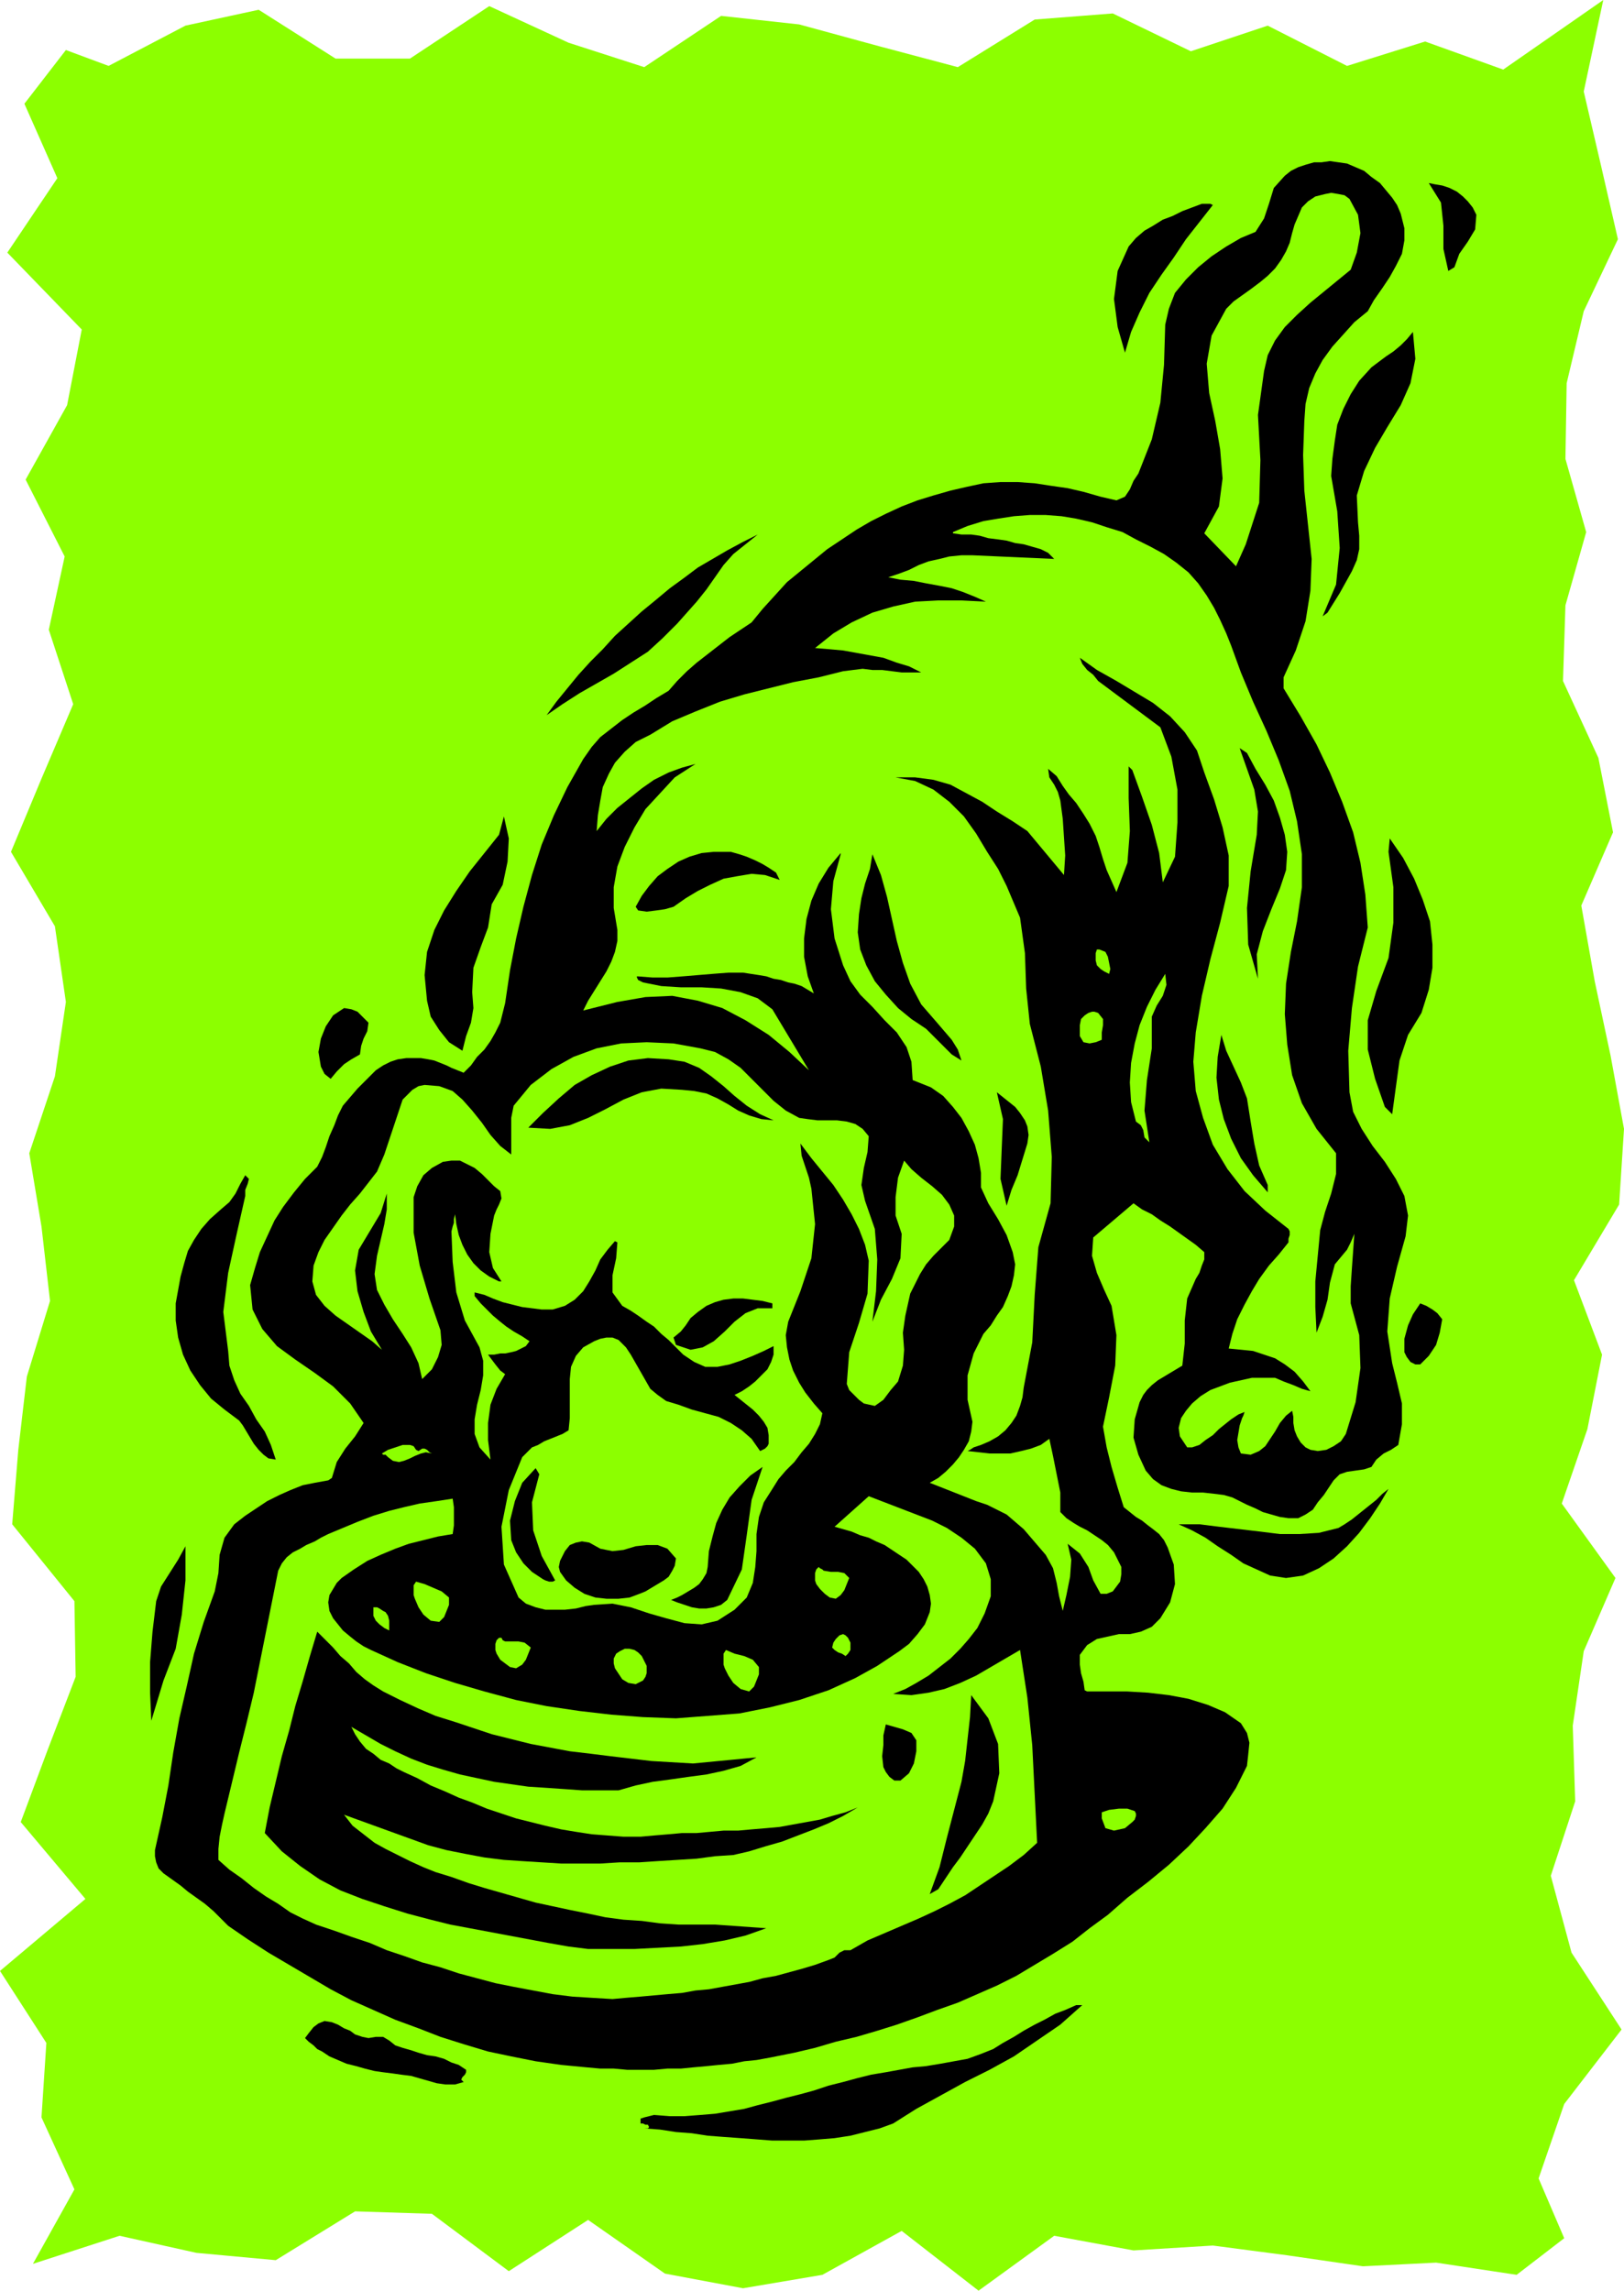 <svg xmlns="http://www.w3.org/2000/svg" width="1.331in" height="1.877in" fill-rule="evenodd" stroke-linecap="round" preserveAspectRatio="none" viewBox="0 0 1331 1877"><style>.pen1{stroke:none}.brush2{fill:#8cff00}.brush3{fill:#000}</style><path d="m1282 1834-21-49 21-61 47-61-41-63-17-63 20-61-2-62 9-61 26-60-44-61 21-61 12-61-23-61 37-62 4-62-11-60-13-61-11-62 26-60-12-61-29-63 2-62 17-60-17-60 1-62 14-59 28-59-14-61-14-60 16-75-82 57-64-23-64 20-65-33-63 21-64-31-64 5-63 39-64-17-66-18-64-7-63 42-62-20-65-30-65 43h-61L212 8l-60 13-63 33-35-13-34 44 27 61-41 61 61 63-12 62-34 61 32 63-13 60 20 61-26 61-25 60 36 61 9 62-9 61-21 63 10 60 7 61-19 62-7 60-5 61 51 63 1 62-23 60-22 59 53 63-70 59 38 59-4 61 27 59-34 61 71-23 63 14 65 6 65-40 63 2 63 47 65-42 63 44 64 12 65-11 65-36 63 49 62-45 65 12 65-4 61 8 62 9 60-3 66 10 39-30z" class="pen1 brush2"/><path d="M528 1744h3l1-1-1-2h-2l-2-1h-2v-4l3-1 4-1 4-1 13 1h12l13-1 12-1 12-2 12-2 11-3 12-3 11-3 12-3 11-3 12-4 12-3 11-3 12-3 12-2 11-2 11-2 11-1 12-2 11-2 11-2 11-4 10-4 8-5 9-5 8-5 9-5 8-4 9-5 8-3 9-4h5l-18 16-19 13-19 13-20 11-20 10-20 11-20 11-19 12-11 4-12 3-12 3-13 2-12 1-13 1h-26l-13-1-13-1-14-1-13-1-13-2-13-1-13-2-13-1zm-264-63-4-2-3-3-4-3-3-3 3-4 4-5 4-3 5-2 6 1 5 2 5 3 5 2 4 3 6 2 5 1 6-1h6l5 3 5 4 6 2 7 2 6 2 7 2 7 1 7 2 6 3 6 2 6 4v2l-1 2-2 2-1 2 2 2-7 2h-8l-7-1-7-2-7-2-7-2-8-1-7-1-8-1-7-1-8-2-7-2-8-2-7-3-7-3-6-4zm-77-103-6-6-6-6-7-6-7-5-7-5-6-5-7-5-7-5-4-4-2-5-1-5v-5l6-27 5-26 4-27 5-28 6-26 6-27 8-26 9-25 3-15 1-15 4-14 8-11 9-7 9-6 9-6 10-5 9-4 10-4 10-2 11-2 3-2 4-13 7-11 8-10 7-11-11-16-14-14-15-11-16-11-15-11-12-14-8-16-2-20 4-14 4-13 6-13 6-13 7-11 9-12 9-11 10-10 4-8 3-8 3-9 4-9 3-8 4-8 6-7 6-7 5-5 5-5 5-5 6-4 6-3 6-2 7-1h12l6 1 5 1 5 2 5 2 4 2 5 2 5 2 6-6 5-7 6-6 5-7 4-7 4-8 2-8 2-8 4-27 5-26 6-26 7-26 8-25 10-24 11-23 13-23 7-10 7-8 9-7 9-7 9-6 10-6 9-6 10-6 7-8 8-8 8-7 9-7 9-7 9-7 9-6 9-6 9-11 10-11 10-11 11-9 11-9 11-9 12-8 12-8 12-7 12-6 13-6 13-5 13-4 14-4 13-3 14-3 14-1h14l14 1 13 2 14 2 13 3 14 4 13 3 7-3 4-6 3-7 4-6 11-28 7-30 3-31 1-33 3-13 5-13 9-11 10-10 11-9 12-8 12-7 12-5 7-11 4-12 4-13 9-10 5-4 6-3 6-2 7-2h6l7-1 7 1 7 1 7 3 7 3 6 5 7 5 5 6 5 6 4 6 3 7 3 12v10l-2 11-5 10-5 9-6 9-7 10-5 9-11 9-9 10-9 10-8 11-6 11-5 12-3 13-1 14-1 28 1 29 3 28 3 28-1 26-4 25-8 24-10 22v9l14 23 13 23 11 23 10 24 9 25 6 25 4 26 2 27-8 32-5 34-3 35 1 34 3 16 7 14 9 14 10 13 9 14 7 14 3 16-2 17-7 25-6 26-2 27 4 26 4 16 4 17v17l-3 17-6 4-6 3-6 5-4 6-6 2-7 1-7 1-6 2-5 5-4 6-4 6-5 6-4 6-6 4-6 3h-8l-7-1-7-2-7-2-6-3-7-3-6-3-6-3-7-2-8-1-9-1h-9l-9-1-8-2-8-3-7-5-6-7-6-13-4-14 1-15 4-14 3-6 3-4 4-4 5-4 5-3 5-3 5-3 5-3 2-18v-19l2-18 7-16 3-5 2-6 2-5v-6l-7-6-7-5-7-5-7-5-8-5-7-5-8-4-7-5-33 28-1 15 4 14 6 14 6 13 4 24-1 25-5 26-5 24 3 17 4 16 5 17 5 16 5 4 5 4 5 3 5 4 4 3 5 4 4 5 3 6 5 14 1 16-4 15-8 13-7 7-9 4-9 2h-9l-9 2-9 2-8 5-6 8v8l1 7 2 7 1 7 2 1h33l17 1 17 2 16 3 16 5 14 6 13 9 5 8 2 8-1 10-1 9-9 18-11 17-14 16-14 15-16 15-17 14-17 13-16 14-15 11-14 11-16 10-15 9-15 9-16 8-16 7-16 7-17 6-16 6-17 6-16 5-17 5-17 4-17 5-17 4-10 2-10 2-11 2-10 1-10 2-11 1-10 1-11 1-10 1h-11l-11 1h-22l-11-1h-11l-11-1-21-2-21-3-20-4-19-4-20-6-19-6-18-7-19-7-18-8-18-8-17-9-17-10-17-10-17-10-17-11-16-11z" class="pen1 brush3"/><path d="m259 1577-11-5-10-5-10-7-10-6-10-7-10-8-10-7-9-8v-9l1-10 2-10 2-9 6-25 6-25 6-24 6-25 5-25 5-25 5-25 5-25 3-6 4-5 5-4 6-3 5-3 7-3 5-3 6-3 12-5 12-5 13-5 13-4 12-3 13-3 14-2 13-2 1 7v15l-1 7-12 2-12 3-12 3-11 4-12 5-11 5-11 7-10 7-4 4-3 5-3 5-1 6 1 7 3 6 4 5 4 5 6 5 5 4 6 4 6 3 22 10 23 9 24 8 24 7 26 7 25 5 27 4 26 3 26 2 27 1 26-2 26-2 25-5 24-6 24-8 22-10 9-5 9-5 9-6 9-6 8-6 7-8 6-8 4-10 1-7-1-7-2-7-3-6-4-6-5-5-5-5-6-4-6-4-6-4-7-3-6-3-7-2-7-3-7-2-7-2 28-25 13 5 13 5 13 5 13 5 12 6 12 8 11 9 9 12 4 13v14l-5 14-6 12-7 9-7 8-8 8-9 7-9 7-10 6-9 5-10 4 15 1 14-2 13-3 13-5 13-6 12-7 12-7 12-7 6 39 4 39 2 40 2 40-11 10-12 9-12 8-12 8-12 8-13 7-12 6-13 6-7 3-7 3-7 3-7 3-7 3-7 3-7 4-7 4h-5l-4 2-4 4-5 2-11 4-10 3-11 3-11 3-11 2-11 3-11 2-11 2-11 2-11 1-11 2-12 1-11 1-11 1-12 1-11 1-17-1-16-1-16-2-16-3-16-3-15-3-15-4-15-4-15-5-15-4-14-5-15-5-14-6-15-5-14-5-15-5z" class="pen1 brush2"/><path d="m353 1573-19-5-19-6-18-6-18-7-17-9-16-11-15-12-14-15 4-21 5-21 5-21 6-21 5-20 6-20 6-21 6-20 6 6 7 7 6 7 7 6 6 7 7 6 7 5 8 5 14 7 15 7 14 6 16 5 15 5 15 5 16 4 16 4 16 3 16 3 17 2 16 2 17 2 17 2 17 1 17 1 52-5-13 7-14 4-14 3-15 2-14 2-15 2-14 3-14 4h-30l-14-1-15-1-15-1-14-2-14-2-14-3-14-3-14-4-13-4-13-5-13-6-12-6-12-7-12-7 3 6 4 6 5 6 6 4 6 5 7 3 6 4 6 3 11 5 11 6 12 5 11 5 11 4 12 5 12 4 12 4 12 3 12 3 13 3 12 2 13 2 13 1 13 1h14l11-1 12-1 11-1h12l11-1 11-1h12l11-1 12-1 11-1 11-2 11-2 11-2 10-3 11-3 10-4-12 7-12 6-12 5-13 5-13 5-14 4-13 4-13 3-15 1-15 2-16 1-16 1-15 1h-16l-16 1h-32l-16-1-16-1-15-1-16-2-16-3-15-3-15-4-69-25 7 9 9 7 9 7 9 5 10 5 10 5 11 5 10 4 13 4 14 5 13 4 14 4 14 4 14 4 14 3 14 3 15 3 14 3 15 2 15 1 15 2 15 1h30l42 3-17 6-17 4-18 3-18 2-19 1-19 1h-38l-16-2-17-3-16-3-16-3-16-3-16-3-16-3-16-4zm435-113 3-17 2-18 2-18 1-18 14 19 8 21 1 24-5 23-4 10-5 9-6 9-6 9-6 9-6 8-6 9-6 9-7 4 8-22 6-24 6-23 6-23z" class="pen1 brush3"/><path d="M903 1490v-5l6-2 8-1h7l6 2 1 2v2l-1 3-2 2-6 5-9 2-7-2-3-8z" class="pen1 brush2"/><path d="m724 1448-1-9 1-9v-8l2-9 7 2 7 2 7 3 4 6v9l-2 10-4 8-7 6h-5l-4-3-3-4-2-4zm-596-136 4-12 7-11 7-11 6-11v28l-3 28-5 28-10 26-10 33-1-23v-25l2-25 3-25z" class="pen1 brush3"/><path d="m506 1370-2-3-1-4v-4l2-4 3-2 4-2h4l4 1 3 2 3 3 2 4 2 4v6l-1 3-2 3-6 3-6-1-5-3-4-6zm-99-15-1-3v-5l1-3 2-2h2l1 2 2 1h11l5 1 5 4-2 5-2 5-3 4-5 3-5-1-4-3-4-3-3-5zm262-57-1-3v-6l1-3 2-2 1 1 2 1 1 1 6 1h6l5 1 4 4-2 5-2 5-3 4-4 3-5-1-4-3-4-4-3-4zm-363 26v-7h3l2 1 3 2 2 1 2 3 1 4v8l-4-2-4-3-3-3-2-4zm376 26 1-4 2-3 3-3 3-1 2 1 2 2 1 2 1 2v6l-2 3-2 2-3-2-3-1-3-2-2-2zm-342-40-1-3v-8l2-3 7 2 7 3 7 3 6 5v6l-2 5-2 5-4 4-7-1-6-5-4-6-3-7zm254 57-1-3v-9l2-3 7 3 8 2 7 3 5 6v6l-2 5-2 5-4 4-7-2-6-5-4-6-3-6zm-107-52-7 1-8 2-9 1h-16l-8-2-8-3-6-5-12-27-2-31 6-30 11-27 4-4 4-4 5-2 5-3 5-2 5-2 5-2 5-3 1-10v-32l1-10 4-9 6-7 9-5 5-2 5-1h5l5 2 6 6 4 6 4 7 4 7 4 7 4 7 6 5 7 5 10 3 11 4 11 3 11 3 10 5 9 6 8 7 7 10 2-1 2-1 2-2 1-2v-7l-1-6-3-5-4-5-5-5-5-4-5-4-5-4 6-3 6-4 5-4 5-5 5-5 3-6 2-6v-7l-8 4-9 4-10 4-9 3-10 2h-10l-9-4-9-6-6-6-6-6-6-5-6-6-6-4-7-5-6-4-7-4-8-11v-14l3-14 1-13-2-1-6 7-6 8-4 9-5 9-5 8-7 7-8 5-10 3h-9l-8-1-8-1-8-2-8-2-8-3-7-3-8-2v3l5 6 5 5 5 5 6 5 5 4 6 4 7 4 6 4-3 4-4 2-4 2-4 1-5 1h-4l-5 1h-5l3 4 3 4 4 5 4 3-7 12-5 13-2 15v14l2 16-9-10-4-11v-12l2-12 3-12 2-12v-12l-3-11-12-22-7-23-3-25-1-25 1-4 1-3v-3l1-4 1 8 2 9 3 8 4 8 5 7 6 6 7 5 8 4h2l-7-11-3-13 1-15 3-15 2-5 2-4 2-5-1-6-5-4-5-5-5-5-6-5-6-3-6-3h-7l-7 1-9 5-7 6-5 9-3 9v29l5 27 8 27 9 26 1 12-3 10-5 10-8 8-3-13-6-13-7-11-8-12-7-12-6-12-2-13 2-15 3-13 3-13 2-12v-13l-5 16-9 15-9 15-3 17 2 17 5 17 6 16 9 15-8-7-10-7-10-7-10-7-9-8-7-9-3-11 1-13 4-11 5-10 7-10 7-10 7-9 8-9 7-9 7-9 6-14 5-15 5-15 5-15 4-4 4-4 5-3 5-1 12 1 11 4 8 7 8 9 8 10 7 10 8 9 9 7v-30l2-10 14-17 17-13 18-10 19-7 20-4 21-1 22 1 22 4 12 3 11 6 10 7 9 9 9 9 9 9 10 8 11 6 7 1 8 1h16l8 1 7 2 6 4 5 6-1 13-3 13-2 14 3 13 8 23 2 25-1 26-3 25 7-18 9-17 7-17 1-20-5-15v-15l2-16 5-14 6 7 8 7 9 7 8 7 6 8 4 9v9l-4 11-7 7-6 6-6 7-5 8-4 8-4 8-2 9-2 9-2 14 1 14-1 13-4 13-6 7-6 8-7 5-9-2-4-3-4-4-4-4-2-5 2-26 8-24 7-24 1-27-3-13-5-13-6-12-7-12-8-12-9-11-9-11-9-12 1 10 3 9 3 9 2 9 3 29-3 28-9 27-10 25-2 11 1 10 2 10 3 9 5 10 5 8 7 9 7 8-2 9-4 8-5 8-6 7-6 8-7 7-6 7-5 8-7 11-4 12-2 14v14l-1 13-2 13-5 12-10 10-14 9-13 3-14-1-15-4-14-4-15-5-15-3-15 1z" class="pen1 brush2"/><path d="m550 1311 5-2 4-2 5-3 5-3 4-3 3-4 3-5 1-5 1-13 3-12 3-11 5-11 6-10 8-9 9-9 10-7-9 27-4 29-4 28-12 25-5 4-6 2-6 1h-6l-6-1-6-2-6-2-5-2zm-91-23-1-4 1-5 2-4 2-4 4-5 5-2 5-1 6 1 9 5 10 2 9-1 10-3 9-1h9l8 3 7 8-1 6-2 4-3 5-4 3-5 3-5 3-5 3-5 2-8 3-9 1h-10l-9-1-9-3-8-5-7-6-5-7zm-40-26-1-16 4-16 6-15 11-12 3 5-6 23 1 23 7 21 11 20-2 1h-3l-3-1-2-1-9-6-7-7-6-9-4-10z" class="pen1 brush3"/><path d="m857 1274-6-7-6-7-6-7-7-6-7-6-8-4-8-4-9-3-38-15 7-4 6-5 6-6 5-6 4-6 4-7 2-8 1-8-4-18v-20l5-18 8-16 6-7 5-8 5-7 4-9 3-8 2-9 1-9-2-10-5-14-7-13-8-13-6-13v-12l-2-12-3-11-5-11-6-11-7-9-8-9-10-7-15-6-1-15-4-12-8-12-10-10-10-11-10-10-8-11-6-13-7-22-3-24 2-23 6-22v-1l-10 12-8 13-6 14-4 15-2 16v15l3 16 5 14-5-3-5-3-6-2-5-1-6-2-6-1-6-2-6-1-13-2h-12l-13 1-12 1-12 1-13 1h-12l-13-1v1l1 2 2 1 2 1 15 3 16 1h17l16 1 16 3 14 5 12 9 9 15 21 35-16-15-17-14-19-12-19-10-20-6-21-4-22 1-23 4-28 7 4-8 5-8 5-8 5-8 4-8 3-8 2-9v-9l-3-18v-17l3-17 6-16 8-16 9-15 12-13 12-13 17-11-11 3-11 4-12 6-10 7-10 8-10 8-9 9-8 10 1-13 2-12 2-11 5-11 5-9 8-9 9-8 12-6 18-11 19-8 20-8 20-6 20-5 20-5 21-4 20-5 8-1 8-1 8 1h8l8 1 8 1h16l-10-5-10-3-11-4-11-2-11-2-11-2-11-1-12-1 15-12 15-9 17-8 17-5 18-4 19-1h19l20 1-9-4-10-4-9-3-10-2-11-2-10-2-11-1-10-2 9-3 8-3 8-4 8-3 9-2 8-2 10-1h9l67 3-5-5-6-3-7-2-7-2-7-1-7-2-7-1-8-1-7-2-7-1h-8l-7-1v-1l12-5 13-4 12-2 13-2 13-1h13l13 1 12 2 13 3 12 4 13 4 11 6 12 6 11 6 10 7 10 8 8 9 7 10 6 10 5 10 5 11 4 10 4 11 4 11 10 24 11 24 10 24 9 25 6 25 4 27v27l-4 28-5 25-4 26-1 25 2 25 4 25 8 23 12 21 16 20v17l-4 16-5 15-4 15-2 21-2 21v21l1 21 5-13 4-14 2-14 4-15 5-6 5-6 3-6 3-7-1 14-1 14-1 15v14l7 26 1 27-4 28-8 26-4 6-6 4-6 3-7 1-6-1-4-2-4-4-3-5-2-5-1-6v-5l-1-5-5 4-5 6-4 7-4 6-4 6-5 4-7 3-8-1-2-5-1-6 1-6 1-6 1-3 1-3 1-2 1-3-5 2-6 4-5 4-5 4-5 5-6 4-5 4-6 2h-4l-2-3-2-3-2-3-1-7 2-8 4-6 5-6 7-6 8-5 8-3 8-3 9-2 9-2h19l7 3 8 3 7 3 7 2-6-8-7-8-8-6-8-5-9-3-9-3-10-1-10-1 3-12 4-12 6-12 6-11 6-10 8-11 8-9 8-10v-3l1-3v-3l-1-2-19-15-17-16-14-18-12-20-8-22-6-22-2-24 2-24 5-30 7-30 8-30 7-30v-25l-5-23-7-23-8-22-6-18-10-15-12-13-14-11-15-9-15-9-16-9-14-10 2 5 4 5 5 4 4 5 51 38 9 24 5 27v27l-2 28-10 21-3-24-6-23-8-23-8-22-3-3v26l1 27-2 26-9 24-4-9-4-9-3-9-3-10-3-9-5-10-5-8-6-9-6-7-5-7-5-8-7-6 1 7 4 6 3 6 2 7 2 15 1 15 1 15-1 16-30-36-12-8-13-8-12-8-13-7-13-7-14-4-15-2h-16l16 3 15 7 13 10 12 12 10 14 9 15 9 14 7 14 11 26 4 29 1 29 3 29 9 35 6 36 3 38-1 38-10 36-3 39-2 39-7 37-1 8-2 7-3 8-4 6-5 6-6 5-7 4-7 3-3 1-3 1-3 2-2 1 9 1 9 1h17l9-2 8-2 8-3 7-5 3 14 3 15 3 15v16l5 5 6 4 5 3 6 3 6 4 6 4 5 4 5 6 3 6 3 6v6l-1 6-3 4-3 4-5 2h-5l-6-11-4-11-7-11-10-8 3 13-1 14-3 15-3 13-3-12-2-11-3-12-6-11z" class="pen1 brush2"/><path d="M966 1249h17l16 2 17 2 17 2 16 2h16l16-1 16-4 5-3 6-4 5-4 5-4 5-4 5-4 5-5 5-4-7 12-8 12-9 12-10 11-11 10-12 8-13 6-14 2-13-2-11-5-11-5-10-7-11-7-10-7-11-6-11-5zm-770-85-12-9-11-9-9-11-8-12-6-13-4-14-2-14v-14l2-11 2-11 3-11 3-10 5-9 6-9 7-8 9-8 7-6 5-7 4-8 4-7 3 3-1 4-2 5v5l-7 31-7 32-4 32 4 32 1 12 4 12 5 11 7 10 6 11 7 10 5 11 4 12-6-1-4-3-4-4-4-5-3-5-3-5-3-5-3-4z" class="pen1 brush3"/><path d="m313 1191 5-3 6-2 6-2h6l3 1 2 3 2 1 3-2h2l2 1 2 2 2 1-5-1-4 1-5 2-4 2-5 2-4 1-5-1-4-3-1-1-1-1h-2l-1-1z" class="pen1 brush2"/><path d="m554 1102-2-6 6-5 4-5 4-6 6-5 7-5 7-3 7-2 8-1h8l8 1 8 1 8 2v4h-12l-10 4-9 7-8 8-9 8-9 5-10 2-12-4zm597 6v-11l3-11 4-9 6-9 5 2 5 3 4 3 4 5-2 11-3 10-6 9-7 7h-4l-4-2-3-4-2-4zM817 895l5 4 5 4 5 4 4 5 4 6 2 5 1 7-1 7-4 13-4 13-5 12-4 13-5-22 1-25 1-24-5-22zm184-47 4 13 6 13 6 13 5 13 3 19 3 18 4 18 7 16v6l-12-14-10-14-8-16-6-16-4-16-2-18 1-17 3-18zm-568 76 12-12 13-12 13-11 14-8 15-7 15-5 16-2 17 1 13 2 12 5 10 7 10 8 9 8 10 8 11 7 11 5-10-1-10-3-9-4-8-5-9-5-9-4-10-2-10-1-17-1-16 3-15 6-15 8-14 7-15 6-16 3-18-1z" class="pen1 brush3"/><path d="m931 919-4-16-1-16 1-16 3-16 4-15 6-15 7-14 8-13 1 9-3 9-5 8-4 9v26l-4 26-2 25 4 26-4-4-1-6-2-4-4-3z" class="pen1 brush2"/><path d="m261 862 2-11 4-10 6-9 9-6 6 1 5 2 4 4 5 5-1 7-3 6-2 6-1 7-7 4-6 4-6 6-5 6-5-4-3-6-1-6-1-6zm874 45-8-23-6-24v-24l7-24 10-27 4-29v-29l-4-29 1-11 11 16 9 17 7 17 6 18 2 19v19l-3 18-6 19-11 18-7 21-3 22-3 22-6-6zm-785-87-2-21 2-19 6-18 8-16 10-16 11-16 12-15 12-15 4-15 4 18-1 19-4 19-9 16-3 19-6 16-6 17-1 20 1 13-2 12-4 11-3 12-11-7-8-10-7-11-3-13zm409 23-12-8-11-9-10-11-9-11-7-13-5-13-2-14 1-15 2-13 3-12 4-12 2-12 7 17 5 18 4 18 4 18 5 18 6 17 9 17 13 15 6 7 6 7 5 8 3 9-8-5-7-7-7-7-7-7z" class="pen1 brush3"/><path d="M885 849v-9l1-5 3-3 3-2 3-1h2l3 1 4 5v5l-1 6v6l-5 2-5 1-5-1-3-5zm13-62v-6l1-3h2l5 2 2 4 1 5 1 5-1 4-4-2-3-2-3-3-1-4z" class="pen1 brush2"/><path d="m1030 684 1-19-3-18-6-17-6-17 6 4 7 13 8 13 7 13 5 14 4 14 2 14-1 15-5 15-7 17-7 18-5 19 1 20-8-28-1-30 3-30 5-30zm-509 59 5-9 6-8 7-8 8-6 9-6 9-4 10-3 10-1h14l7 2 6 2 7 3 6 3 5 3 6 4 3 6-12-4-11-1-12 2-11 2-11 5-10 5-10 6-10 7-7 2-7 1-8 1-7-1-2-3zm100-305-10 8-10 8-8 9-7 10-7 10-8 10-8 9-8 9-12 12-12 11-14 9-14 9-14 8-14 8-14 9-13 9 8-11 9-11 9-11 10-11 10-10 10-11 11-10 11-10 11-9 12-10 11-8 12-9 12-7 12-7 13-7 12-6zm470-48 1-14 2-15 2-13 5-13 6-12 7-11 10-11 12-9 6-4 6-5 5-5 5-6 2 22-4 20-8 18-11 18-10 17-9 19-6 20 1 22 1 11v11l-2 9-4 9-5 9-5 9-5 8-5 8-4 3 11-26 3-30-2-30-5-29z" class="pen1 brush3"/><path d="m987 437 12-22 3-23-2-24-4-23-5-23-2-24 4-23 12-22 6-6 7-5 7-5 8-6 6-5 6-6 5-7 4-7 3-7 2-8 2-7 3-7 3-7 5-5 6-4 8-2 5-1 6 1 5 1 4 3 7 13 2 15-3 16-5 14-11 9-11 9-11 9-11 10-10 10-8 11-6 12-3 13-5 36 2 37-1 35-11 34-8 18-26-27z" class="pen1 brush2"/><path d="m925 202 6-7 7-6 7-4 8-5 8-3 8-4 8-3 8-3h7l2 1-11 14-11 14-10 15-10 14-10 15-8 16-7 16-5 17-6-21-3-23 3-23 9-20zm246-52 5 1 6 1 6 2 6 3 5 4 4 4 4 5 3 6-1 12-6 10-7 10-4 11-5 3-4-18v-19l-2-19-10-16z" class="pen1 brush3"/></svg>

